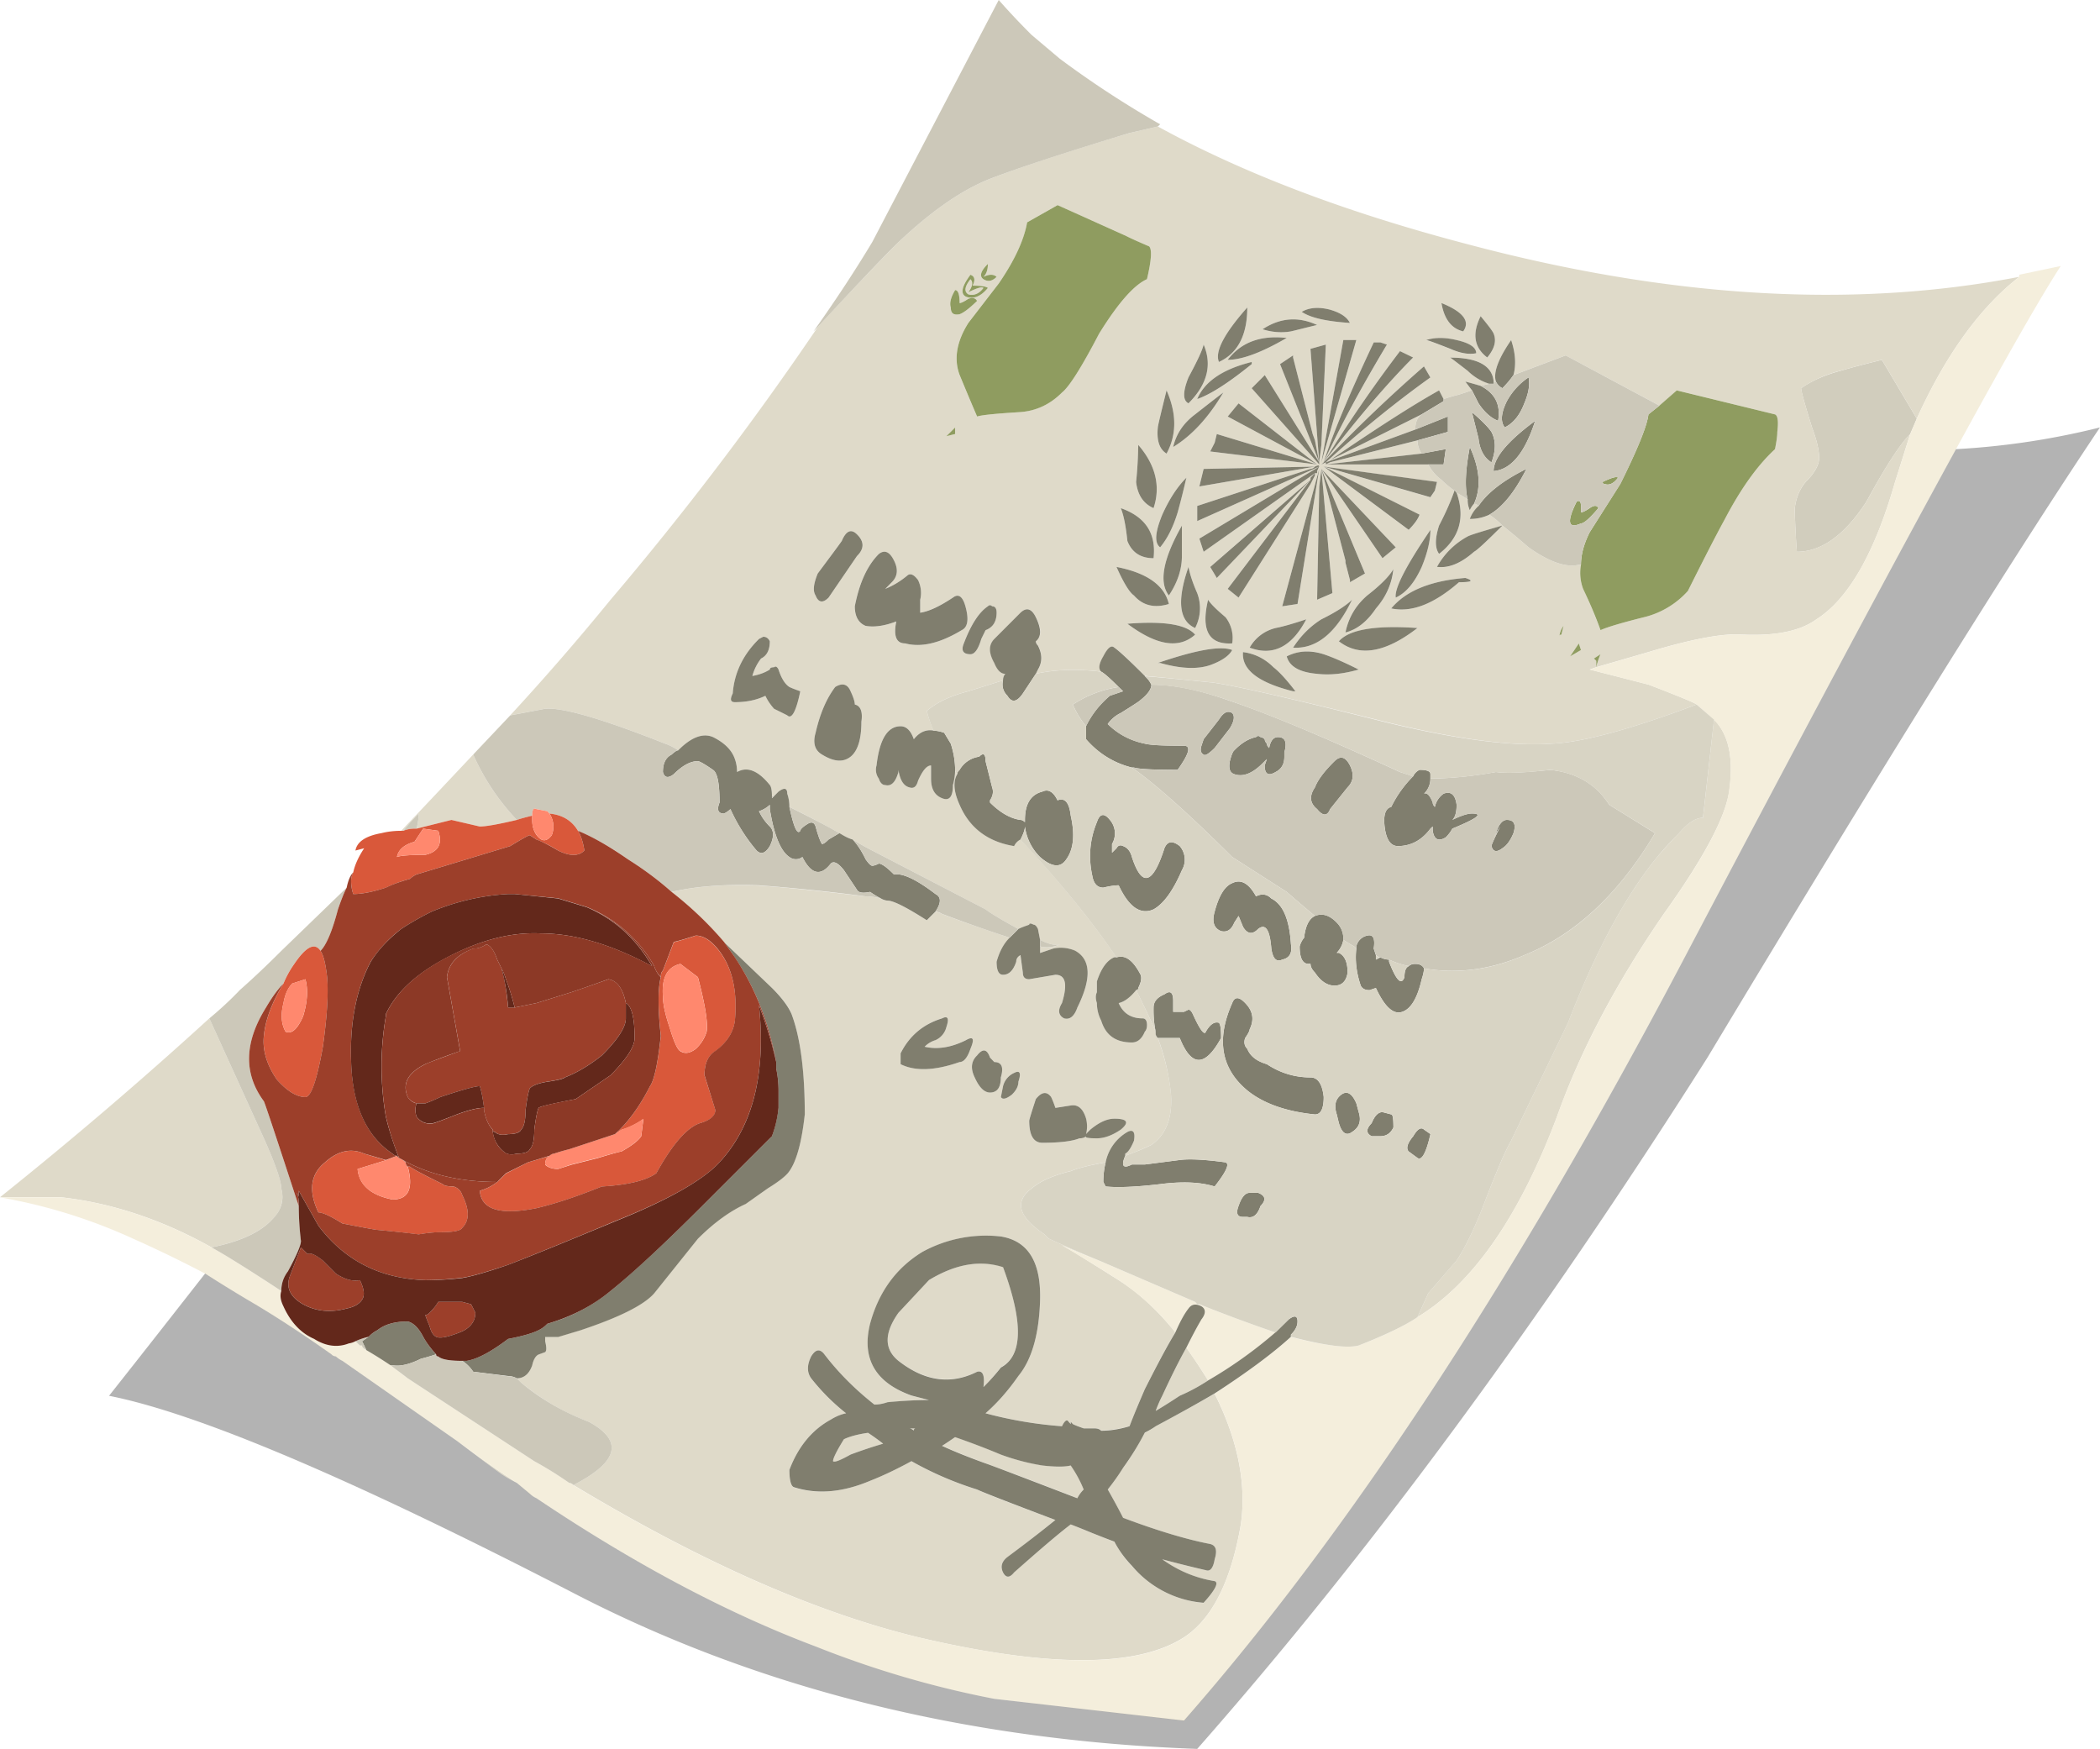 <svg xmlns="http://www.w3.org/2000/svg" viewBox="0 0 48.151 40.099"><g fill-rule="evenodd"><path d="M43.95 9.599l-.151.352c-.23.23-.567.747-1.002 1.548-.497.766-1.03 1.152-1.596 1.152a15.57 15.57 0 01-.048-1c.028-.235.112-.436.248-.6.167-.167.264-.318.298-.45.035-.167-.014-.435-.151-.8-.167-.533-.25-.836-.25-.9.236-.166.533-.302.905-.4.228-.068.546-.152.947-.25l.8 1.348z" fill="#d1cdbd"/><path d="M19.15 15.751c-.2.264-.351.617-.449 1.05-.069.23-.02.402.146.5.27.164.484.184.655.048.165-.133.25-.401.25-.801.033-.23-.02-.367-.152-.395 0-.069-.035-.172-.098-.304-.068-.165-.186-.2-.352-.098zm-1.05 2.75a1.07 1.07 0 00-.049-.303c0-.132-.067-.147-.2-.049l-.102.102H17.7c0-.136-.019-.218-.049-.253-.268-.332-.517-.43-.751-.298 0-.102-.015-.2-.05-.297-.067-.2-.234-.372-.502-.504-.23-.098-.498 0-.797.304a1.274 1.274 0 00-.302-.153c-1.43-.566-2.349-.835-2.749-.8l-.801.151a57.371 57.371 0 002.3-2.65A72.251 72.251 0 0018.75 7.5a70.717 70.717 0 011.801-1.9c.768-.733 1.48-1.236 2.149-1.5.699-.268 1.768-.62 3.199-1.05l.649-.15c1.938 1.064 4.302 1.967 7.105 2.7 4.628 1.23 8.847 1.484 12.646.747-.899.702-1.685 1.787-2.349 3.251l-.8-1.348c-.401.098-.719.182-.947.25a2.766 2.766 0 00-.904.4c0 .064.082.367.249.9.137.365.186.633.15.8-.033.132-.13.283-.297.45-.136.164-.22.365-.248.6 0 .2.015.532.048 1 .567 0 1.099-.386 1.597-1.152.434-.801.77-1.319 1-1.548l-.346 1.1c-.468 1.63-1.07 2.684-1.802 3.148-.366.269-.932.386-1.699.351-.435-.034-1.152.099-2.153.401l-1.197.347-.151.053 1.353.347c.698.268 1.065.42 1.098.455-1.498.566-2.602.863-3.301.897-.932.069-2.216-.102-3.847-.502-2.134-.533-3.452-.83-3.95-.899-.635-.063-1.153-.116-1.553-.151-.366-.367-.596-.582-.699-.649-.062-.064-.151 0-.248.2-.103.166-.118.282-.05.351-.57-.069-1.068-.049-1.503.049l.054-.098c.097-.17.097-.35 0-.55-.034-.036-.054-.065-.054-.098.136-.104.136-.289 0-.553-.097-.2-.215-.234-.346-.102l-.601.601c-.132.136-.132.316 0 .551.068.166.15.249.248.249a.208.208 0 00-.053.151l-.795.249c-.402.104-.718.25-.953.45.034.131.083.282.151.449-.166-.029-.317.035-.448.2-.07-.2-.172-.298-.303-.298-.299 0-.484.298-.552.899a.345.345 0 00.053.302c.03.098.084.147.147.147.137.035.235-.064.302-.298v-.049c.035.23.117.367.25.4.103.035.165-.018.2-.15.103-.235.2-.352.297-.352v.302c0 .23.084.382.254.45.167.068.249-.035.249-.303.035-.132.05-.249.05-.347 0 .034.019.07.049.098-.099.166-.084.4.053.704.23.531.65.848 1.25.946a.341.341 0 01.147-.151c.902.967 1.635 1.87 2.201 2.7h-.049c-.17.068-.302.255-.4.552v.249c-.033.069-.033.151 0 .249 0 .137.03.268.098.401.102.336.332.502.704.502.13 0 .228-.083.297-.248.034-.035.049-.089.049-.152 0-.102-.034-.152-.098-.152-.268 0-.448-.116-.551-.351.131-.029.268-.132.4-.298.166.333.318.649.449.953v.048c0 .034.02.064.049.098.17.469.268.904.302 1.299.035.537-.116.917-.449 1.152a6.093 6.093 0 01-.6.249v-.049c.068-.034.131-.132.2-.297.034-.2-.02-.269-.151-.2a1.04 1.04 0 00-.499.697c-.366.064-.635.133-.8.2-.401.098-.704.23-.899.401-.4.298-.302.65.298 1.05l.097.098c.435.2.822.366 1.153.502a18.64 18.64 0 01-.85-.35c.235.13.665.4 1.3.8.469.298.897.698 1.299 1.195-.202.338-.435.772-.699 1.304a18.64 18.64 0 00-.351.85c-.23.064-.45.098-.65.098a.225.225 0 00-.152-.049h-.248a2.162 2.162 0 01-.249-.098l-.049-.053v.053l-.049-.053c-.035-.064-.083-.03-.152.102a9.396 9.396 0 01-1.753-.297c.27-.235.518-.518.753-.855.302-.367.469-.933.497-1.699.034-.899-.263-1.396-.898-1.5a3.114 3.114 0 00-1.797.352c-.6.367-1 .918-1.2 1.65-.2.802.117 1.348.947 1.65.136.03.268.064.4.098-.264 0-.582.02-.948.054-.102.03-.2.05-.302.05A6.461 6.461 0 0118.9 31.05c-.102-.132-.2-.117-.302.049-.098.2-.098.371 0 .502.233.303.502.567.801.802-.133.033-.25.082-.353.146-.428.234-.746.62-.947 1.152 0 .234.035.367.099.4.536.167 1.117.118 1.752-.15.264-.103.581-.25.948-.45a7.46 7.46 0 001.503.65c.132.068.733.302 1.797.698-.332.269-.698.551-1.099.854-.131.097-.165.215-.103.347.07.136.153.136.255 0 .567-.499.995-.865 1.3-1.099.164.064.33.132.497.2.166.064.332.132.502.2.133.23.264.415.401.552.43.498.982.781 1.645.85.27-.303.352-.469.254-.503a2.717 2.717 0 01-1.201-.499c.366.098.699.182 1.001.25.098.034.166-.048.2-.25.064-.2.03-.317-.102-.35-.533-.103-1.202-.303-1.997-.6-.102-.202-.22-.416-.352-.65.132-.167.25-.333.352-.498.132-.167.298-.435.498-.802.069-.033.151-.082.249-.15.503-.27.952-.518 1.352-.748.533 1.065.733 2.066.601 2.998-.235 1.367-.703 2.252-1.4 2.647-1.1.635-3.087.62-5.953-.049-2.364-.566-5.015-1.734-7.949-3.501 1.035-.533 1.151-1.015.351-1.45a5.347 5.347 0 01-1.552-.899c-.035-.029-.064-.064-.099-.098.166 0 .284-.102.352-.302.03-.133.083-.215.147-.249l.151-.049c.034-.035.034-.117 0-.25v-.102h.297l.504-.151c.898-.298 1.464-.582 1.699-.849l1.001-1.25c.366-.366.733-.635 1.099-.801l.497-.347c.27-.17.435-.303.503-.4.166-.235.284-.67.352-1.305 0-.996-.102-1.762-.302-2.3-.064-.165-.215-.366-.45-.595l-1.099-1.05A7.97 7.97 0 0015.4 20.45c.566-.131 1.231-.18 2.002-.146.533.033 1.348.117 2.447.248.102 0 .22.015.351.05a.342.342 0 00.151.048c.133 0 .43.151.899.45.069-.064.131-.133.2-.196.035 0 .084.015.151.05.333.131.85.312 1.549.546a1.241 1.241 0 00-.299.551c0 .201.049.299.146.299.138 0 .235-.098.304-.299 0-.062.034-.116.098-.146l.053.396c0 .103.05.151.147.151l.6-.102c.235 0 .283.219.151.649-.103.171-.083.283.05.351.131.035.234-.049.302-.249.332-.669.313-1.099-.053-1.299-.133-.067-.299-.082-.499-.053l-.303.102V21.7c.172.035.318.02.454-.049-.102.034-.254 0-.454-.102l-.048-.249c-.034-.064-.064-.098-.098-.098-.069-.035-.102-.035-.102 0a2.162 2.162 0 00-.249.098c-.366-.2-.615-.346-.753-.45L20 19.501a6.368 6.368 0 01-.449-.253 1.206 1.206 0 01-.304-.147 23.072 23.072 0 00-1.147-.6zm16.349-6.45c-.464.132-.733.214-.796.25-.303.164-.538.4-.704.697.269.035.552-.083.85-.347.069-.033.284-.235.65-.6zm-.796-.6c0 .097.015.18.048.248a.564.564 0 01.098-.151c.033 0 .068.02.102.053a.757.757 0 00-.2.298c.166 0 .313-.034.449-.098.097.064.2.147.299.25.17.132.37.298.6.498.468.331.85.469 1.152.4h.049c-.034.2-.015.386.049.552.102.2.235.518.4.947.132-.063.468-.165 1.001-.298.4-.102.732-.302 1.001-.6.366-.732.649-1.285.85-1.651.366-.698.746-1.23 1.148-1.601.033-.167.053-.298.053-.395.03-.235.014-.372-.053-.402l-2.247-.55-.4.35-2.153-1.152-1.197.45c.063-.23.05-.499-.053-.801-.299.435-.415.752-.348.952h-.054c-.028-.366-.366-.552-.995-.552.098.068.23.171.4.303.132.132.298.234.498.298l-.2.049c-.103-.03-.215-.064-.351-.098l.151.2-.298.098a4.13 4.13 0 00-.352.102l-.103-.2c-.595.333-1.43.869-2.5 1.601l2.1-1.05c-.097.064-.146.182-.146.348L30.4 10.6v.049l.097-.049 2.003-.502c0 .102.034.2.097.302l-2.197.249h2.349c.068.132.166.25.302.352.099.098.201.18.299.25-.069.2-.186.468-.353.8-.097.298-.097.517 0 .65.47-.367.602-.836.402-1.402.067.034.151.082.253.151zM32.5 30.2l.249-.552.65-.748c.2-.302.42-.752.648-1.352.27-.699.47-1.168.602-1.396l1.303-2.7c.63-1.637 1.313-2.902 2.046-3.804.2-.23.366-.415.503-.548.2-.233.38-.35.547-.35l.253-2.252c.333.333.45.869.353 1.601-.069.601-.572 1.549-1.504 2.853-1.099 1.596-1.915 3.143-2.448 4.647-.868 2.3-1.937 3.834-3.202 4.6zm-11.85-5.802c.331.166.781.151 1.353-.049.097 0 .18-.102.248-.302.098-.23.068-.298-.102-.2-.333.166-.65.22-.948.151a.573.573 0 01.249-.151.443.443 0 00.249-.298c.068-.201.035-.269-.098-.201a1.518 1.518 0 00-.951.801v.249zm1.699.304c.102.228.22.346.351.346.166 0 .249-.118.249-.346.068-.235.02-.353-.152-.353l-.097-.102c-.069-.2-.166-.215-.297-.049-.138.132-.152.302-.054.504zM0 27.45a96.651 96.651 0 004.8-4.102l1.25 2.75c.269.6.4.981.4 1.152a.698.698 0 01-.2.698c-.269.297-.733.517-1.401.65-1.133-.635-2.28-1.016-3.448-1.148H0zM11.85 34a2.93 2.93 0 01-.351-.2c-.367-.264-.698-.518-1.002-.748.402.298.85.615 1.353.948zm21.7-26.401c.166-.23 0-.449-.499-.65.064.371.23.586.499.65zm-2.749.2l-.504 2.802.802-2.802H30.8zm1.299.253a31.82 31.82 0 00-1.749 2.55c.768-1.002 1.45-1.802 2.051-2.403L32.1 8.05zm-.45-.2h-.151c-.567 1.197-.948 2.114-1.148 2.75.366-.8.85-1.7 1.45-2.7l-.151-.05zm.899 3.95l-2.198-1.103 1.949 1.451c.131-.133.215-.25.249-.348zm.351-.55l.049-.2-2.598-.353 2.446.703.103-.15zm.352-3.253c.23.102.43.137.595.102 0-.131-.146-.234-.448-.302-.264-.064-.499-.064-.699 0 .035 0 .215.068.552.2zm.995-.347c-.028-.068-.13-.2-.297-.4-.2.4-.151.718.151.947.166-.2.215-.38.146-.547zm-1.596.748a34.565 34.565 0 00-2.202 2.099l-.098.102-.054.049.103-.049a26.754 26.754 0 012.397-1.947l-.146-.254zm-1.699-.996c-.068-.138-.22-.235-.455-.304-.262-.068-.482-.049-.648.05.2.136.566.219 1.103.254zM25.802 5.4l-1.555-.697-.697.395c-.064.4-.284.868-.65 1.401l-.698.904c-.268.428-.337.83-.2 1.196.098.234.23.551.4.951.098-.034.43-.067.997-.102.366-.034.683-.18.951-.449.166-.131.45-.581.85-1.348.435-.703.801-1.118 1.099-1.25.102-.435.117-.683.048-.752a8.301 8.301 0 01-.546-.249zm-3.55.899c-.2.269-.236.435-.103.502.17.064.336 0 .502-.2-.034-.033-.151-.053-.351-.053.069-.132.049-.215-.049-.249zm-.05.551c-.102.064-.17.098-.2.098 0-.2-.035-.298-.102-.298-.099.166-.133.298-.099.4 0 .133.064.186.202.153.097-.035.228-.138.4-.304-.034-.068-.103-.083-.2-.049zm0-.151c.2-.098.313-.131.347-.098-.098.133-.215.182-.347.147-.102-.064-.083-.18.05-.347.067.064.048.167-.05.298zm.347-.298c.102.064.2.05.302-.053-.067-.064-.17-.064-.302 0 .068-.064.102-.167.102-.298-.166.165-.2.283-.102.351zm-.649 3.55v-.15l-.201.2.201-.05zm7.7-2.353c.131-.03.331-.083.6-.147-.435-.2-.85-.166-1.25.098.2.069.415.082.65.049zM28.701 8.9l1.548 1.748V10.6L28.999 8.6l-.298.302zm0-.552V8.3c-.669.166-1.084.45-1.25.85.298-.102.718-.366 1.25-.801zm.948-.2l-.299.2.899 2.251-.098-.502-.053-.147-.45-1.753v-.049zm-2.647 3.599c.098-.367.165-.63.2-.795-.2.2-.386.477-.552.848-.165.402-.185.65-.049.748.167-.2.299-.464.402-.801zm-.952-.698c.034.298.166.498.4.6.166-.497.049-.981-.351-1.45 0 .2-.015.484-.049.85zm1.352-1.549c-.268.202-.435.45-.502.748.434-.264.815-.684 1.151-1.25-.136.102-.351.269-.649.502zm-.15-.253c.43-.43.545-.879.345-1.348-.028.133-.146.381-.346.753-.132.331-.132.531 0 .595zm.898-.997c.331 0 .781-.17 1.352-.502-.6-.069-1.05.102-1.352.502zm-.201.05c.435-.2.65-.62.65-1.25-.533.6-.748 1.015-.65 1.25zm-.498 3.647l2.798-1.25c0-.034-.034-.034-.098 0-.034.035-.069.053-.102.053l-2.598.85v.347zM26.547 9.8c-.028.298.035.498.2.6.235-.435.235-.917 0-1.45-.13.533-.2.815-.2.85zm.953 1.353l2.651-.455-2.554.053-.097.402zm2.749-.455L27.5 12.349l.097.302 2.554-1.802h.049V10.8l.049-.102zm.048-.498l.103-2.3-.351.098.2 2.602.048-.4zm-2.446-.049l-.102.2 2.451.298-2.3-.698-.049.2zm2.3.698l-.102.104V11l-1.899 2.5.249.2 1.65-2.602.102-.2v-.05zm.049-.2l-1.801-1.401-.249.302 2.05 1.099zm.049.504L30.2 13.75l.351-.151-.254-2.848-.048.402zm-.498 2.695l.498-3.097-.849 3.15.351-.053zm-3.901.453c.669.5 1.181.582 1.552.25-.2-.235-.717-.317-1.552-.25zm.751.9c.464.13.85.15 1.148.048.268-.098.435-.215.503-.346-.268-.103-.835 0-1.705.297h.054zm-.751-2.798c.102.263.302.395.6.395.064-.562-.185-.948-.751-1.148.067.166.116.415.151.753zm-.25.595c.166.371.299.586.401.655.2.228.464.297.8.195-.102-.43-.502-.713-1.201-.85zm1.201.655c.201-.304.299-.602.299-.904v-.699c-.435.768-.533 1.299-.299 1.603zm.65-.054a2.947 2.947 0 01-.2-.601c-.269.767-.22 1.236.151 1.401a.98.98 0 00.05-.8zm1.748 1.699c-.2-.2-.434-.313-.698-.347-.035.4.346.698 1.148.898h.053c-.2-.268-.37-.449-.503-.551zM30.35 15a1.082 1.082 0 00-.849.049c.063.234.298.366.698.4.297.035.615 0 .952-.098a6.283 6.283 0 00-.8-.35zm-.054-.801a2.104 2.104 0 00-.648.65c.532.034.986-.333 1.352-1.099-.132.131-.366.283-.704.449zm-.346 0a6.037 6.037 0 01-.704.2.932.932 0 00-.595.45c.533.2.967-.015 1.3-.65zm-1.699.552a.772.772 0 00-.152-.6 2.338 2.338 0 01-.4-.4c-.166.697.015 1.034.552 1zm-.352-1.5l2.149-2.25-2.3 1.997.151.253zm-5.249.65c-.2.132-.386.415-.551.85-.069.165-.015.25.151.25.098 0 .18-.118.249-.352l.097-.201c.172-.063.254-.2.254-.4 0-.098-.034-.147-.102-.147-.034-.033-.068-.033-.098 0zm-1.601-.6c-.098-.132-.181-.166-.249-.103a1.885 1.885 0 01-.504.303l.152-.152c.132-.131.151-.298.048-.498-.097-.2-.213-.253-.346-.15-.269.268-.449.668-.551 1.2 0 .23.082.382.249.45.2.034.435 0 .702-.103-.067.337 0 .503.201.503.367.098.795 0 1.3-.303.13-.063.164-.229.097-.498-.064-.269-.167-.351-.299-.249-.303.2-.551.313-.751.347v-.298a.666.666 0 00-.049-.45zm4.501 12.348c-.17 0-.351.084-.551.25-.034.034-.069.067-.098.102a.728.728 0 000-.352c-.068-.234-.186-.331-.35-.303l-.353.054a2.212 2.212 0 00-.098-.249c-.102-.136-.22-.117-.351.05-.098.297-.151.468-.151.497 0 .337.102.503.302.503.4 0 .684-.035.85-.102.064 0 .118-.015.151-.049-.033.034.05.049.25.049.165 0 .345-.064.547-.2.2-.166.151-.25-.148-.25zm-5.649 7.202c.098.064.215.147.347.25-.234.068-.484.15-.747.248-.235.138-.37.186-.4.152 0-.068.083-.234.248-.503.132-.064.317-.113.552-.146zM36.25 14.903l-.049-.152-.2.298.249-.146zm.351.395c.035-.132.064-.23.098-.298l-.147.098.05.053v.147zm-.8-.748l.049-.2a.49.49 0 00-.098.249c0-.034.014-.049.05-.049zm-3.799-.849c.23-.102.43-.332.595-.703.138-.332.2-.615.2-.849-.566.835-.83 1.352-.795 1.552zm1.45-.352c.298 0 .347-.034.147-.098-.802.064-1.368.3-1.699.7.469.097.981-.103 1.552-.602zm-1.45-.8l-1.705-1.798 1.402 2.047.303-.249zm-1.05.8l.347-.2-1.002-2.398.553 2.1v.05l.102.4v.048zm1.548 1.05c-.966-.063-1.568.035-1.801.304.468.365 1.068.262 1.801-.304zm-1.65.102c.269-.067.497-.253.697-.55.235-.27.372-.567.402-.9-.099.167-.299.367-.602.602-.263.228-.43.512-.497.848zM9.199 19.048c.566-.595 1.118-1.182 1.651-1.748a5.344 5.344 0 001 1.499c-.434.102-.718.151-.849.151l-.65-.151-.8.2c.034-.131.049-.249.049-.346-.133.131-.25.263-.353.395H9.2zm8.55-3.75c-.068 0-.098.02-.098.053a1.107 1.107 0 01-.4.147c.034-.132.098-.264.2-.4.131-.064.2-.195.2-.395-.034-.069-.082-.104-.151-.104l-.098.05c-.37.366-.566.785-.6 1.25-.068.136-.055.2.048.2.269 0 .499-.049.699-.146.068.131.132.228.2.297l.302.151c.099.098.201-.083.299-.552a2.716 2.716 0 01-.25-.098c-.103-.067-.185-.2-.249-.4-.034-.068-.067-.082-.102-.053zm.952-1.645c.064.165.166.18.298.048l.65-.952c.17-.166.17-.333 0-.498-.133-.132-.249-.083-.348.152-.067.097-.254.346-.551.746-.098.235-.118.401-.049.504zM22.95 25.15c.035.064.117.05.25-.053.102-.098.151-.195.151-.298.067-.201.034-.269-.098-.201a.45.45 0 00-.255.304l-.048.248zm-1.65 4.2c.601-.367 1.167-.47 1.698-.303.47 1.27.455 2.036-.048 2.3a5.064 5.064 0 01-.4.453c.034-.268-.015-.385-.146-.35-.602.297-1.202.214-1.803-.25-.331-.268-.331-.635 0-1.103.435-.464.665-.713.699-.748zm2.602 4.248c.298.034.518.034.65 0 .098.136.2.317.298.551a.746.746 0 00-.147.2 120.712 120.712 0 00-2.105-.8 15.223 15.223 0 01-.996-.401c.098-.063.2-.131.299-.2.302.103.649.235 1.049.4.268.104.586.186.952.25zm-2.9-.85c-.035 0-.049.02-.049.049-.035-.029-.068-.049-.102-.049h.151zM27.7 31.65a4.28 4.28 0 01-.649.351c-.201.133-.386.25-.552.348.035-.098.084-.215.151-.348.2-.433.381-.8.553-1.102a14 14 0 01.497.751z" fill="#dfdac9"/><path d="M36.25 12.949c0-.234.069-.484.2-.746l.699-1.104c.4-.801.615-1.334.648-1.598l.25-.2.4-.35 2.252.55c.067.03.082.167.053.402 0 .097-.02.228-.053.395-.402.371-.782.903-1.148 1.601-.201.366-.484.919-.85 1.651a1.979 1.979 0 01-1.001.6c-.533.133-.869.235-1.001.298a10.203 10.203 0 00-.4-.947 1.042 1.042 0 01-.049-.552zm.2-1.299c.098-.069.166-.069.2 0-.2.235-.331.351-.4.351-.297.133-.332-.033-.097-.502.063-.034.097 0 .097.102v.147c.034 0 .098-.029.2-.098zm.297-.6c.202-.097.318-.132.353-.097-.098.131-.2.18-.299.146-.033 0-.053-.015-.053-.049zM25.802 5.4c.132.069.318.151.547.249.068.069.053.317-.05.752-.297.132-.663.547-1.098 1.25-.4.767-.684 1.217-.85 1.348-.267.269-.585.42-.951.449-.566.035-.899.068-.996.102-.172-.4-.303-.717-.4-.951-.138-.366-.07-.768.2-1.196l.697-.904c.366-.533.581-1.001.65-1.401l.698-.395L25.8 5.4zM22.203 6.7c.097-.131.116-.234.048-.298-.132.167-.151.283-.048.347.13.035.248-.014.346-.147-.034-.033-.146 0-.346.098zm0 .151c.097-.034.166-.019.2.049-.172.166-.303.269-.4.304-.138.028-.202-.02-.202-.153-.033-.102 0-.234.099-.4.068 0 .103.098.103.298.028 0 .097-.029.2-.098zm.048-.551c.098.034.118.117.049.249.2 0 .318.02.351.053-.166.2-.332.264-.502.2-.133-.067-.098-.233.102-.502zM21.9 9.951l-.201.05.201-.2v.15zm.649-3.55c-.098-.068-.064-.186.102-.35 0 .13-.033.233-.102.297.132-.064.235-.064.302 0-.102.102-.2.117-.302.053zm13.252 8.15c-.035 0-.048.014-.048.048a.49.49 0 01.097-.249l-.049.2zm.8.747v-.147l-.053-.053.15-.098a1.717 1.717 0 00-.097.298zm-.351-.395l-.249.146.2-.297.049.15z" fill="#8f9c60"/><path d="M43.95 9.599c.664-1.464 1.45-2.549 2.349-3.251v-.049l.952-.2c-.435.669-1.236 2.065-2.402 4.199-1.499 2.735-3.599 6.67-6.299 11.801-3.834 7.266-7.633 13.052-11.401 17.354l-4.352-.503a22.073 22.073 0 01-4.096-1.201c-2.036-.766-4.17-1.9-6.401-3.399a.66.66 0 01-.151-.097l-.299-.254c-.503-.333-.951-.65-1.353-.948l-2.646-1.85A.642.642 0 017.7 31.1a.145.145 0 01-.103-.049c-.663-.468-1.25-.85-1.747-1.147a33.004 33.004 0 01-1.148-.704 27.715 27.715 0 00-1.65-.8A12.401 12.401 0 000 27.452h1.401c1.168.13 2.315.517 3.448 1.147.302.166.835.498 1.601 1-.034.104-.019.215.049.353.166.366.401.615.703.746.264.166.533.201.795.102a.453.453 0 00.153-.048c.034.03.067.063.102.097h.05c0 .035.033.069.097.104.17.097.351.214.551.346.132.103.269.2.4.303l2.901 1.9c.298.165.566.33.8.497.035 0 .064.02.099.054 2.934 1.767 5.585 2.935 7.949 3.496 2.866.669 4.853.689 5.952.054.698-.4 1.166-1.285 1.401-2.651.132-.933-.068-1.934-.6-3 .767-.502 1.347-.937 1.748-1.298.766.195 1.284.264 1.552.195.595-.229 1.05-.449 1.348-.649 1.265-.766 2.334-2.3 3.199-4.6.536-1.498 1.352-3.051 2.451-4.647.933-1.3 1.435-2.251 1.499-2.853.102-.732-.015-1.263-.351-1.596l-.397-.351c-.033-.035-.4-.186-1.103-.455l-1.348-.346.151-.054 1.197-.346c1-.303 1.718-.435 2.153-.402.767.035 1.333-.082 1.699-.351.732-.464 1.334-1.519 1.802-3.149l.347-1.098.151-.353zM29.247 30.551c-.463.402-.98.767-1.547 1.1a12.513 12.513 0 00-.498-.748c.132-.268.25-.483.347-.654.102-.131.102-.23 0-.297-.132-.07-.23-.05-.298.048a2.79 2.79 0 00-.302.551 5.444 5.444 0 00-1.299-1.2 48.96 48.96 0 00-1.3-.8c.299.135.581.248.85.35l2.203.948.048.054h.049a36.2 36.2 0 001.747.648z" fill="#f4eedc"/><path d="M10.497 33.051c.304.23.635.484 1.002.748.102.069.22.136.351.2l.299.249a.535.535 0 00.151.102c2.231 1.499 4.365 2.633 6.401 3.399 1.333.532 2.7.932 4.097 1.201l4.35.498c3.77-4.296 7.568-10.083 11.402-17.349 2.7-5.131 4.8-9.066 6.299-11.801A17.54 17.54 0 0048.15 9.8c-2.031 3.032-5.035 7.852-9 14.448-3.866 6.099-7.769 11.387-11.699 15.85-5.332-.195-10.117-1.396-14.351-3.599-5.034-2.597-8.569-4.096-10.6-4.497.766-.967 1.499-1.904 2.203-2.803.366.235.746.469 1.147.704.498.297 1.084.678 1.748 1.147a.145.145 0 00.102.049.642.642 0 00.151.102l2.647 1.85z" fill-opacity=".298"/><path d="M27.7 31.65a10.093 10.093 0 001.547-1.104l.304-.297c.132-.098.2-.083.2.049 0 .102-.049.2-.151.302v.049c-.401.366-.981.801-1.749 1.299-.4.235-.849.483-1.352.752a1.76 1.76 0 01-.249.146 6.27 6.27 0 01-.498.807c-.102.165-.22.331-.352.497.133.235.25.449.352.65.795.298 1.464.498 1.997.6.132.034.166.146.102.351-.034.202-.102.284-.2.25a28.445 28.445 0 01-1.001-.25c.366.264.767.43 1.201.5.098.033.015.2-.253.497a2.388 2.388 0 01-1.645-.849 2.412 2.412 0 01-.402-.553c-.17-.063-.336-.13-.502-.195a22.966 22.966 0 00-.498-.2c-.303.23-.732.6-1.298 1.1-.103.13-.187.13-.255 0-.063-.133-.03-.25.102-.353.401-.298.767-.58 1.099-.849-1.064-.401-1.665-.635-1.797-.699a7.678 7.678 0 01-1.503-.649c-.367.2-.684.347-.948.45-.635.268-1.216.317-1.752.145-.064-.028-.099-.166-.099-.395.201-.532.519-.918.947-1.152.103-.064.22-.118.353-.146a4.764 4.764 0 01-.801-.802c-.098-.136-.098-.302 0-.502.102-.166.2-.181.302-.049.333.434.718.815 1.148 1.153.102 0 .2-.02.302-.054.366-.035.684-.05.948-.05l-.4-.103c-.83-.297-1.148-.848-.948-1.65.2-.732.6-1.278 1.201-1.645a3.046 3.046 0 011.797-.352c.635.104.932.601.898 1.5-.028.766-.195 1.332-.497 1.699-.235.337-.484.62-.753.855a9.396 9.396 0 001.753.297c.064-.132.117-.166.152-.102l.05.053v-.053l.048.053c.067.034.151.064.249.098h.248c.07 0 .118.02.152.054.2 0 .42-.034.65-.103.102-.269.22-.547.351-.85.269-.532.497-.966.699-1.299.102-.233.2-.42.302-.55.068-.098.166-.118.298-.05.102.064.102.167 0 .298-.098.166-.215.386-.347.65-.17.302-.352.669-.552 1.102-.068.133-.116.25-.151.348.166-.098.351-.215.552-.348a4.28 4.28 0 00.649-.35zM8.453 30.65a.71.71 0 01.2-.151c.166-.132.394-.2.697-.2.133.033.25.151.352.351.098.166.2.304.298.401a4.597 4.597 0 01-.351.103c-.264.131-.484.18-.65.146H8.95a10.3 10.3 0 00-.551-.346 3.002 3.002 0 00-.098-.202l.151-.102zM33.55 7.598c-.269-.064-.435-.279-.499-.65.499.201.665.42.499.65zM32.597 9.5l-2.1 1.05c1.07-.732 1.905-1.268 2.5-1.6l.103.2v.048l-.503.302zm-.146.348l.748-.299v.353l-.699.195-2.002.502-.098.049V10.6l2.051-.751zm.146.551l.553-.102-.05.351h-2.7l2.198-.249zm.303.85l-.103.151-2.446-.703 2.598.352-.049.2zm-.351.551c-.034.098-.118.215-.249.348l-1.949-1.451L32.55 11.8zm-.899-3.95l.151.05c-.6 1-1.083 1.9-1.45 2.7.2-.636.582-1.553 1.148-2.75h.151zm.45.2l.302.147c-.6.601-1.283 1.401-2.05 2.402A31.82 31.82 0 0132.1 8.051zm-1.299-.253h.298l-.801 2.802.503-2.802zm2.549 3.452v-.049c0 .034.019.064.049.098.2.566.067 1.035-.402 1.401-.097-.132-.097-.351 0-.65.172-.331.284-.6.353-.8zm.302.2c-.068-.269-.053-.669.05-1.201.23.502.263.932.097 1.299a.564.564 0 00-.098.151.56.56 0 01-.048-.249zm.25.151c.2-.302.566-.586 1.098-.85-.269.533-.551.88-.85 1.05a1.02 1.02 0 01-.449.098.757.757 0 01.2-.298zm.547.45c-.366.365-.581.567-.65.6-.298.264-.581.382-.85.347.166-.298.401-.533.704-.698.063-.035.332-.117.796-.25zm.6-3.398c.034.165 0 .366-.098.595-.102.268-.248.455-.448.552-.103-.132-.084-.332.048-.601a1.54 1.54 0 01.498-.546zm-.346-.054c-.07.102-.152.2-.254.302a.32.32 0 01-.148-.15c-.067-.2.049-.518.348-.953.102.302.116.571.054.801zm-.455.151V8.8h-.098a1.218 1.218 0 01-.497-.298c-.172-.132-.303-.235-.4-.303.628 0 .966.186.995.552zm-.298.098c.333.171.464.435.4.801-.165-.064-.316-.201-.449-.401l-.151-.298-.151-.2c.136.034.249.068.351.098zm-.697-.85c-.338-.132-.518-.2-.553-.2.2-.064.435-.064.699 0 .302.068.449.171.449.302-.167.035-.367 0-.595-.102zm.995-.347c.068.167.02.347-.147.547-.302-.229-.351-.547-.151-.947.166.2.269.332.298.4zM32.65 8.4l.147.254c-.83.595-1.63 1.25-2.398 1.947l-.102.049.053-.049.098-.102a34.565 34.565 0 012.202-2.099zm-1.698-.996c-.538-.035-.904-.118-1.104-.254.166-.099.386-.118.649-.05.235.069.386.166.455.304zm3.295 3.397c0-.302.317-.682.952-1.151-.234.731-.551 1.117-.952 1.151zm-.05-.2c-.164-.102-.267-.282-.297-.551l-.151-.601c.235.201.381.352.449.455.102.195.102.428 0 .697zM29.6 7.598a1.37 1.37 0 01-.65-.049c.4-.264.815-.298 1.25-.098-.269.064-.469.117-.6.147zM28.701 8.9L29 8.6l1.25 2.001v.049L28.7 8.901zm0-.552c-.537.435-.952.699-1.25.801.167-.4.582-.684 1.25-.85v.049zm.948-.2v.049l.449 1.753.053.147.098.502-.899-2.251.299-.2zm-1.7.151c-.098-.234.117-.649.65-1.25 0 .63-.215 1.05-.65 1.25zm.201-.049c.303-.4.751-.57 1.353-.502-.572.332-1.022.502-1.353.502zm-.899.997c-.132-.064-.132-.264 0-.595.2-.372.318-.62.347-.753.2.469.083.918-.347 1.348zm.152.253c.297-.233.512-.4.648-.502-.336.566-.717.986-1.151 1.25.068-.298.234-.546.503-.748zm-1.353 1.55a9.78 9.78 0 00.049-.85c.4.463.517.952.351 1.45-.234-.103-.366-.303-.4-.6zm.953.697c-.103.337-.235.601-.402.801-.136-.098-.116-.346.049-.748.166-.37.353-.648.553-.848a18.74 18.74 0 01-.2.795zm.448.2V11.6l2.598-.85c.034 0 .069-.018.102-.053.064-.034.098-.034.098 0l-2.798 1.25zM26.548 9.8c0-.035.068-.317.2-.85.235.533.235 1.015 0 1.45-.165-.102-.23-.302-.2-.6zm3.203 4.048l-.351.053.849-3.15-.498 3.097zm.498-2.695l.049-.402.253 2.848-.351.151.049-2.597zm-.049-.504L28.15 9.55l.249-.302 1.801 1.401zm-.049.2v.05l-.102.2-1.65 2.602-.249-.2 1.899-2.5v-.048l.102-.104zm-2.3-.698l.049-.2 2.3.698-2.451-.298.102-.2zm2.447.05l-.05.4-.2-2.603.352-.098-.102 2.3zm-.05.497l-.048.102v.049h-.049l-2.553 1.802-.098-.302 2.749-1.651zm-2.748.455l.098-.402 2.553-.053-2.651.455zm.753 3.598c-.538.034-.72-.303-.553-1 .064.097.2.233.4.4a.772.772 0 01.153.6zm1.698-.552c-.332.635-.766.85-1.298.65a.932.932 0 01.595-.45c.17-.034.4-.098.703-.2zm.347 0c.337-.166.57-.318.703-.449-.366.766-.82 1.133-1.352 1.099.17-.264.385-.484.649-.65zm.053.801c.2.068.464.18.802.351-.338.098-.655.133-.953.098-.4-.034-.635-.166-.697-.4.262-.133.546-.146.848-.049zm-1.152.298c.132.102.304.288.504.551h-.054c-.801-.2-1.183-.498-1.148-.898.264.034.498.147.698.347zm-1.748-1.699a.98.98 0 01-.048.8c-.372-.165-.42-.634-.152-1.401.034.171.098.371.2.601zm-.65.054c-.233-.304-.136-.835.299-1.603v.699c0 .302-.097.6-.299.904zm-1.201-.655c.699.137 1.099.42 1.201.85-.336.102-.6.033-.8-.195-.102-.069-.235-.284-.401-.655zm.25-.595c-.035-.338-.084-.587-.151-.753.566.2.815.581.751 1.148-.297 0-.497-.132-.6-.395zm.751 2.797h-.053c.87-.297 1.436-.4 1.705-.297-.07.131-.235.248-.504.346-.298.102-.684.082-1.148-.049zm-.751-.899c.835-.067 1.353.015 1.553.25-.372.332-.884.25-1.553-.25zm1.748 3c-.064-.036-.083-.098-.05-.202l.05-.151.35-.449c.103-.166.202-.215.305-.151.062.068.048.185-.054.351l-.348.45c-.136.136-.22.185-.253.151zM26.4 15.697c0 .102-.082.22-.248.352-.034.034-.187.131-.454.298a.775.775 0 00-.299.253c.235.23.518.382.85.45.131.034.435.048.899.048.17 0 .116.186-.146.552-.572 0-.904-.02-1.002-.053h-.048a2.013 2.013 0 01-1.05-.65v-.298c.13-.269.312-.497.546-.697l.304-.104-.103-.098c-.201-.2-.332-.317-.401-.35-.068-.07-.049-.186.049-.352.102-.2.186-.264.253-.2.099.067.333.282.699.649l.049.053c.034.03.069.084.102.147zM30.2 18.55c-.166-.132-.185-.299-.049-.499.064-.17.215-.37.449-.6.133-.132.25-.102.353.098.097.2.082.366-.054.502l-.401.5c-.063.164-.165.164-.298 0zM28.799 16.9c.034-.034.069-.034.102 0 .03 0 .064.02.098.049 0 .035.02.068.049.102 0 .035.02.069.053.099.03-.166.098-.25.2-.25.167 0 .215.117.148.352v.098c0 .166-.064.282-.201.351-.165.098-.25.049-.25-.151l.05-.146-.098.097c-.234.234-.449.318-.649.249-.102-.034-.132-.131-.102-.298.034-.132.067-.22.102-.248.165-.172.332-.269.498-.304zm3.852 5.304c0 .062-.02.146-.053.248-.098.434-.25.684-.45.747-.2.068-.4-.117-.6-.547l-.147.05c-.102 0-.166-.035-.2-.103-.102-.298-.132-.582-.102-.85v-.049a.325.325 0 01.249-.249c.137-.034.186.064.15.298l.05.151v.102l.102-.053a.433.433 0 00.2.053v.05c.166.434.284.547.353.352 0-.138.028-.22.097-.25.034-.034.083-.054.151-.054.098 0 .167.035.2.104zM30.151 21c.167-.068.333-.02.499.152a.517.517 0 01.151.395.49.49 0 01-.048.151.553.553 0 01-.103.146h.049c.136.069.2.22.2.455-.03.2-.133.298-.299.298-.165 0-.316-.098-.449-.298-.068-.069-.102-.137-.102-.201H30c-.131 0-.2-.136-.2-.4a.52.52 0 01.103-.2c.028-.264.112-.435.248-.498zm4.298-1.553c-.133.102-.215.083-.25-.049 0-.034.069-.18.201-.449l-.152.249.053-.098c.064-.2.148-.302.25-.302.165 0 .214.102.152.302-.07.167-.152.284-.254.347zm-1.651-1.597a.475.475 0 01-.147.347c.064-.034.133.035.2.201 0 .034.015.067.049.102a.499.499 0 01.2-.303c.166-.063.269.02.299.255 0 .165-.03.282-.098.346.2-.098.352-.146.449-.146.269 0 .118.112-.449.346a.81.81 0 01-.151.2c-.166.102-.269.049-.299-.151v-.098l-.053.049c-.2.269-.45.4-.747.4-.166 0-.268-.151-.303-.449-.03-.269.02-.415.152-.449.131-.268.303-.503.503-.703a.297.297 0 01.146-.147c.166 0 .249.03.249.098v.102zM23.75 15.45l-.297.45c-.138.2-.254.219-.353.054-.102-.104-.131-.22-.102-.353 0-.067.02-.116.053-.151-.102 0-.185-.083-.253-.249-.132-.235-.132-.415 0-.551l.6-.601c.137-.132.255-.098.352.102.131.269.131.449 0 .553 0 .028.015.062.049.097.102.2.102.38 0 .551l-.049.098zm4.15-2.198l-.151-.253 2.3-1.997-2.149 2.25zm-6.499 3.497a.86.86 0 01.249.053l.151.25c.064.2.099.4.099.6 0 .103-.015.215-.05.347 0 .268-.082.371-.249.302-.17-.067-.253-.214-.253-.449v-.302c-.098 0-.195.117-.298.351-.035.133-.097.186-.2.151-.132-.033-.215-.17-.25-.4v.05c-.067.233-.165.332-.302.297-.063 0-.117-.049-.147-.147a.345.345 0 01-.053-.302c.068-.601.253-.899.552-.899.131 0 .234.098.303.298.13-.165.282-.229.448-.2zM21.05 13.3a.666.666 0 01.049.45v.298c.2-.029.449-.147.751-.347.133-.102.235-.02.299.25.067.268.034.434-.098.497-.503.303-.932.401-1.298.303-.202 0-.27-.166-.202-.503-.267.102-.502.137-.702.102-.166-.067-.249-.22-.249-.449.103-.532.283-.932.551-1.2.133-.103.249-.05.347.15.102.2.083.367-.05.498l-.15.152c.17-.068.337-.166.503-.303.068-.063.152-.029.249.102zm1.601.601c.03-.033.064-.033.098 0 .069 0 .102.05.102.147 0 .2-.082.337-.253.4l-.098.201c-.069.234-.151.351-.249.351-.166 0-.22-.084-.151-.249.165-.435.351-.718.551-.85zm.748 5.347a.318.318 0 00-.146.151c-.602-.098-1.022-.415-1.25-.946-.138-.304-.153-.538-.054-.704 0-.034.019-.069.054-.098a.615.615 0 01.448-.302c.098-.098.147-.064.147.102l.15.6c.036.098.02.2-.048.298v.05c.235.234.464.366.699.4.034 0 .067.019.102.049v-.049c0-.366.132-.581.4-.65.133-.063.249 0 .347.2.17-.068.268.05.303.352.098.43.068.767-.102 1.002-.133.2-.333.18-.601-.054a1.195 1.195 0 01-.347-.699c0 .069-.035.166-.102.298zm2.201 2.7c.201-.063.381.068.553.401.028.067.015.166-.054.302 0 .03-.015.05-.049.05-.132.165-.269.268-.4.297.103.235.283.351.551.351.064 0 .098.054.098.152 0 .063-.015.117-.049.152-.069.165-.166.248-.297.248-.372 0-.602-.166-.704-.502a.863.863 0 01-.098-.401c-.033-.098-.033-.18 0-.249V22.5c.098-.297.23-.484.4-.552h.049zm-3.251 2.755c-.098-.202-.084-.372.054-.504.13-.166.228-.151.297.049l.098.102c.17 0 .22.118.15.353 0 .228-.082.346-.248.346-.131 0-.249-.118-.351-.346zm-1.699-.304v-.249c.2-.4.518-.669.951-.801.133-.068.167 0 .098.201a.443.443 0 01-.249.298.573.573 0 00-.249.151c.298.069.615.015.948-.151.17-.098.2-.03.102.2-.068.2-.151.302-.248.302-.572.2-1.022.215-1.353.049zm.8-3.5l-.2.2c-.469-.299-.766-.45-.899-.45a.361.361 0 01-.151-.049 1.867 1.867 0 01-.249-.151c-.166.035-.268.02-.302-.049l-.299-.449c-.131-.166-.234-.22-.302-.15-.23.297-.45.248-.65-.152a.246.246 0 01-.298 0c-.2-.133-.351-.499-.449-1.099v-.097a.66.66 0 01-.248.146c.063.136.146.249.248.351.098.098.098.249 0 .449-.102.166-.2.2-.302.102a3.974 3.974 0 01-.601-.95.553.553 0 01-.147.102c-.136 0-.17-.084-.102-.254 0-.43-.049-.684-.151-.748-.195-.136-.313-.2-.347-.2-.166 0-.351.098-.552.298-.131.102-.214.082-.249-.049 0-.2.064-.332.2-.4.069-.064.118-.097.151-.097.299-.304.568-.402.797-.304.268.132.435.304.502.504.035.097.05.195.05.297.234-.132.483-.034.751.298.03.035.049.117.049.253v.05l.151-.152c.133-.098.2-.083.2.049a.92.92 0 01.049.303c.099.464.181.65.25.547 0-.029.049-.083.151-.147.098-.068.167-.053.2.05.064.233.118.365.147.4.033 0 .083-.035.15-.103l.25-.147c.102.064.2.118.303.147.098.102.2.253.298.455.069.097.117.146.151.146s.083-.015.151-.049c.064 0 .182.083.347.249.2-.034.517.117.952.449.133.068.133.2 0 .401zm-2.3-5.148c.166-.102.284-.067.353.098.062.132.097.235.097.304.131.028.185.165.151.395 0 .4-.083.668-.248.801-.172.136-.387.116-.655-.049-.167-.097-.215-.269-.147-.499.098-.433.249-.786.449-1.05zm7.398 8.048c-.03-.034-.05-.064-.05-.098v-.048a2.4 2.4 0 01-.048-.553c0-.136.084-.234.249-.302.132-.098.201-.049.201.151v.249h.249l.102-.049c.034 0 .068.035.098.097.166.367.269.504.302.402.098-.167.2-.23.298-.2.035.033.049.151.049.351-.367.669-.68.669-.947 0h-.503zm-.747 2.7c-.102.235-.048.302.152.2h.297l.801-.103c.2-.028.547-.015 1.049.054.099.034.015.215-.249.553-.336-.104-.751-.118-1.25-.054-.566.067-.986.082-1.25.054l-.053-.104c0-.165.02-.316.053-.449a1.04 1.04 0 01.499-.697c.131-.069.185 0 .151.2-.068.165-.132.263-.2.297v.049zm-.25-.85c.299 0 .348.084.148.25-.201.136-.381.2-.548.2-.2 0-.282-.015-.248-.049-.034.034-.084.049-.152.049-.166.067-.45.102-.85.102-.2 0-.302-.166-.302-.503 0-.029.054-.2.151-.498.131-.166.249-.185.351-.049.03.064.064.147.098.25l.352-.055c.165-.028.283.07.352.303a.728.728 0 010 .352c.028-.035.063-.068.097-.102.2-.166.381-.25.551-.25zm-.502-5.551c-.098-.43-.064-.85.102-1.25.064-.195.167-.215.298-.049a.475.475 0 01.049.551v.2l.102-.102c.035-.063.084-.083.153-.049.097.035.165.117.2.25.228.702.478.634.746-.201.069-.165.186-.18.352-.049a.479.479 0 01.049.552c-.2.464-.415.767-.65.898-.297.132-.566-.049-.8-.551-.099 0-.215.02-.352.053-.132 0-.215-.082-.25-.253zm-1.201 1.45v.302l.302-.102a.831.831 0 01.499.048c.366.2.385.635.054 1.304-.07.2-.172.284-.303.249-.132-.068-.152-.185-.05-.351.133-.434.084-.649-.151-.649l-.6.102c-.098 0-.146-.048-.146-.15l-.054-.402c-.064.035-.098.084-.098.151-.068.201-.166.299-.303.299-.098 0-.147-.098-.147-.299.064-.234.167-.42.299-.551l.2-.2c.068-.034.151-.064.249-.098 0-.035.034-.035.102 0 .034 0 .064.03.098.098l.049.249zm4.405-1.299c.2-.098.38 0 .546.302.132-.067.249-.053.351.05.269.132.415.483.45 1.05.034.2-.035.317-.2.35-.132.064-.215-.018-.25-.253-.034-.43-.131-.582-.302-.449-.132.136-.25.117-.347-.049l-.102-.249-.098.152c-.068.165-.166.228-.303.195-.165-.064-.214-.215-.147-.449.098-.366.23-.581.402-.65zm0 2.749c.062-.167.18-.147.346.053.136.167.151.352.054.548 0 .034-.034.102-.103.2-.035.102-.015.185.049.249.069.171.22.283.449.351.302.2.635.304 1 .304.167 0 .27.146.303.448 0 .27-.067.4-.2.4-.668-.067-1.186-.253-1.552-.55-.601-.5-.718-1.168-.346-2.003zm5.2-9.649c-.572.499-1.084.699-1.553.601.331-.4.898-.635 1.699-.699.2.064.151.098-.146.098zm-1.45.352c-.035-.2.228-.717.795-1.552 0 .234-.063.517-.2.849-.167.371-.367.601-.595.703zm-1.05-.352V13.3l-.103-.4v-.049l-.552-2.1 1 2.398-.345.2zm1.05-.8l-.304.249-1.401-2.047 1.705 1.798zm-1.153 1.952c.068-.336.234-.62.498-.848.302-.235.502-.435.6-.602-.034.333-.165.63-.4.9-.2.297-.43.483-.698.55zm1.65-.102c-.732.566-1.332.669-1.801.304.234-.269.835-.372 1.801-.304zM11.85 31.601a.44.44 0 00-.2-.053l-.8-.098a.862.862 0 00-.25-.249h.099c.234-.035.551-.2.951-.503.333-.063.566-.132.699-.2a.66.66 0 00.2-.147 4.007 4.007 0 001.45-.752c.532-.434 1.236-1.084 2.1-1.948l1.45-1.45.102-.102.049-.049a2.81 2.81 0 00.151-.65V25c0-.166-.018-.332-.053-.499v-.15c-.167-.898-.48-1.7-.948-2.398a8.599 8.599 0 00-.249-.352l1.099 1.05c.235.234.381.435.45.6.2.533.303 1.3.303 2.3-.07.635-.187 1.065-.353 1.3-.067.102-.234.234-.502.4l-.498.352c-.366.166-.732.433-1.099.8L15 29.653c-.235.268-.801.552-1.699.85l-.503.151H12.5v.097c.034.138.034.22 0 .25l-.151.054c-.064.029-.118.116-.146.249-.07.195-.187.297-.353.297zm6.851-17.948c-.068-.103-.048-.269.049-.504.298-.4.484-.649.551-.746.099-.235.215-.284.348-.152.17.165.17.332 0 .498l-.65.952c-.131.132-.234.117-.298-.048zm-.952 1.645c.035-.029.069-.015.102.053.064.2.147.333.249.4.064.03.153.064.25.098-.097.469-.2.65-.299.552a33.133 33.133 0 00-.302-.15 1.257 1.257 0 01-.2-.298c-.2.097-.43.146-.699.146-.102 0-.116-.064-.049-.2.035-.465.23-.884.602-1.25l.097-.05c.069 0 .118.035.151.104 0 .2-.068.331-.2.395a1.132 1.132 0 00-.2.4c.167-.029.298-.083.4-.147 0-.033.03-.053.098-.053zm2.154 17.553c-.235.034-.42.083-.553.147-.165.268-.249.435-.249.503.03.034.167-.02.402-.152.262-.098.512-.18.746-.249a5.106 5.106 0 00-.346-.249zM21 32.75h-.151c.034 0 .068.02.103.049 0-.029.013-.049.048-.049zm2.9.85a5.086 5.086 0 01-.952-.25 17.66 17.66 0 00-1.049-.4 9.578 9.578 0 01-.299.2c.299.137.63.269.997.401.102.034.8.298 2.105.8a.746.746 0 01.146-.2 2.804 2.804 0 00-.298-.551c-.132.034-.352.034-.65 0zM21.3 29.35c-.034.035-.264.284-.699.748-.331.468-.331.835 0 1.103.601.47 1.201.552 1.803.25.13-.035.18.082.146.35.132-.13.269-.282.4-.448.504-.269.517-1.035.049-2.3-.532-.172-1.098-.069-1.7.297zm1.65-4.199l.049-.248a.45.45 0 01.255-.304c.13-.068.165 0 .097.201 0 .103-.049.2-.151.298-.133.102-.215.117-.25.053zm5.899 2.198c.17.067.186.166.053.302-.068.2-.166.283-.302.25H28.5c-.132 0-.166-.083-.102-.25.067-.2.151-.302.254-.302h.195zm1.85-1.598l-.048-.2c-.064-.2-.035-.35.103-.453.13-.098.248-.03.346.2l.054.2c.063.2.015.351-.152.455-.132.097-.235.028-.302-.202zm1-.253l.202.053c.034 0 .049.098.049.298-.064.137-.166.201-.299.201h-.2c-.131-.064-.131-.166 0-.299.069-.17.151-.253.249-.253zm.953.401l.147.102c-.098.434-.2.615-.298.547l-.2-.147c-.064-.068-.035-.186.103-.35.097-.167.18-.216.248-.152z" fill="#807e6e"/><path d="M34.703 8.599l1.196-.45 2.152 1.152-.254.2c-.028.264-.248.797-.643 1.598l-.704 1.104c-.131.262-.2.512-.2.746h-.049c-.302.069-.683-.069-1.152-.4-.23-.2-.43-.366-.6-.499a1.74 1.74 0 00-.299-.249c.299-.17.581-.517.85-1.05-.532.264-.899.548-1.099.85-.034-.033-.069-.053-.102-.053.166-.367.132-.797-.098-1.299-.102.532-.117.932-.048 1.201a2.362 2.362 0 00-.254-.151c-.03-.03-.049-.064-.049-.098v.05a2.366 2.366 0 01-.299-.25 1.028 1.028 0 01-.302-.352h.351l.05-.351-.552.102a.565.565 0 01-.098-.302l.699-.195V9.55l-.748.299c0-.166.049-.284.147-.348L33.1 9.2V9.15a4.13 4.13 0 01.352-.102l.298-.098.151.298c.133.2.284.337.449.401.064-.366-.068-.63-.4-.801l.2-.049h.098V8.75h.053a.345.345 0 00.148.151c.102-.102.185-.2.253-.302zm.346.054a1.54 1.54 0 00-.498.546c-.132.269-.151.469-.049.601.2-.097.347-.284.45-.552.097-.229.13-.43.097-.595zM11.85 31.602l.099.097c.433.366.951.669 1.552.899.8.435.684.917-.351 1.45-.035-.029-.064-.049-.099-.049a8.51 8.51 0 00-.8-.497l-2.901-1.9c-.131-.103-.268-.2-.4-.303h.049c.166.034.386-.015.65-.146.136-.035.253-.069.351-.103 0 .034.015.049.049.049.068.068.248.103.551.103a.862.862 0 01.25.248l.8.103a.38.38 0 01.2.049zm-3.7-.85c.067-.034.165-.068.302-.103l-.15.103c.033.063.067.132.097.2-.064-.034-.098-.068-.098-.103h-.049c-.035-.034-.068-.068-.102-.098zm-1.3-3.1c0 .228.015.497.05.8 0 .098-.099.332-.299.698a.715.715 0 00-.151.449c-.766-.503-1.299-.834-1.601-1 .668-.133 1.132-.352 1.401-.65.2-.2.269-.434.2-.698 0-.166-.131-.552-.4-1.152l-1.25-2.75c.2-.165.381-.331.551-.498.03-.033.084-.082.146-.15.338-.298.655-.602.953-.9l1.499-1.45a3.964 3.964 0 00-.2.498c-.132.504-.264.821-.4.953-.133-.2-.333-.103-.602.297-.097.138-.18.284-.248.45a2.892 2.892 0 00-.4.551c-.499.801-.518 1.519-.049 2.149.034.069.297.869.8 2.402zM34.199 10.6c.102-.269.102-.502 0-.697-.068-.103-.214-.254-.449-.455l.151.601c.03.269.133.449.298.551zm.049.2c.4-.034.718-.42.952-1.151-.635.469-.953.849-.953 1.151zm2.202.85c-.103.069-.166.098-.2.098V11.6c0-.102-.034-.136-.098-.102-.234.469-.2.635.098.502.069 0 .2-.116.4-.35-.034-.07-.103-.07-.2 0zm.297-.6c0 .034.02.049.054.049.099.034.202-.015.299-.146-.035-.035-.151 0-.352.097zM18.75 7.5l-.097.098C19.15 6.899 19.6 6.215 20 5.55l2.9-5.55c.235.268.484.532.753.8l.648.547a22.547 22.547 0 002.3 1.503l-.053.05-.65.15c-1.43.435-2.5.782-3.198 1.05-.669.264-1.381.767-2.149 1.5-.4.4-1 1.03-1.801 1.9zm6.153 9.15a1.917 1.917 0 01-.303-.497 2.62 2.62 0 011.05-.401l.103.097-.304.104c-.234.2-.415.429-.546.697zm5.248 4.352c-.2-.167-.42-.353-.648-.553l-1.25-.8c-1.002-.996-1.768-1.68-2.3-2.051H26c.098.034.43.054 1.002.054.262-.367.316-.553.146-.553-.464 0-.768-.014-.899-.049a1.627 1.627 0 01-.85-.448.775.775 0 01.299-.254c.267-.166.42-.264.453-.298.167-.132.25-.25.25-.352.498 0 1.083.117 1.748.352.897.298 2.216.849 3.95 1.65l.302.098c-.2.2-.37.435-.502.704-.132.033-.181.18-.152.448.035.298.137.449.303.449.298 0 .547-.131.747-.4l.053-.049v.098c.03.2.133.254.299.151a.81.81 0 00.151-.2c.567-.234.718-.346.449-.346-.098 0-.249.049-.449.146.068-.064.098-.181.098-.346-.03-.235-.133-.318-.299-.255a.499.499 0 00-.2.304c-.034-.035-.049-.07-.049-.103-.067-.166-.136-.23-.2-.201a.475.475 0 00.146-.346 9.05 9.05 0 001.504-.152c.23.034.65.015 1.25-.048.601.063 1.05.332 1.349.8l1.049.65c-.83 1.396-1.83 2.328-2.998 2.797-.766.333-1.534.435-2.3.304-.034-.069-.102-.104-.2-.104-.069 0-.117.015-.151.05a2.066 2.066 0 01-.45-.147.433.433 0 01-.2-.054c-.034 0-.063-.014-.098-.049l-.053-.151c.035-.229-.014-.331-.147-.298a.324.324 0 00-.253.249v.049l-.049-.049a2.842 2.842 0 01-.249-.151.517.517 0 00-.151-.395c-.166-.171-.333-.22-.499-.151zM27.598 17.3c.033.034.117-.015.253-.151l.348-.45c.102-.166.116-.283.054-.351-.103-.064-.202-.015-.304.151l-.351.449-.05.151c-.033.104-.014.166.05.201zm1.2-.401c-.165.035-.332.132-.497.304-.035.028-.068.116-.102.248-.035.167 0 .264.102.298.2.069.415-.015.649-.249.035-.035.064-.069.098-.097l-.05.146c0 .2.085.249.25.151.137-.069.2-.185.2-.351v-.098c.068-.235.02-.352-.147-.352-.102 0-.17.084-.2.25-.033-.03-.053-.064-.053-.099-.03-.034-.05-.067-.05-.102-.033-.034-.067-.049-.097-.049-.033-.034-.068-.034-.102 0zM30.2 18.55c.133.165.235.165.298 0l.4-.499c.137-.136.152-.302.055-.502-.103-.2-.22-.23-.353-.098-.234.23-.385.43-.449.6-.136.2-.117.367.049.5zm4.249.898c.102-.063.185-.18.254-.347.062-.2.013-.302-.152-.302-.102 0-.186.103-.25.302l-.053.098.152-.249c-.132.269-.201.415-.201.449.035.132.117.151.25.049zM23.35 21.299c-.069.069-.132.136-.2.2a34.665 34.665 0 01-1.549-.546.378.378 0 00-.151-.054c.133-.201.133-.333 0-.401-.435-.332-.751-.483-.952-.449-.165-.166-.283-.249-.347-.249-.068.034-.117.049-.151.049s-.082-.049-.151-.146a1.81 1.81 0 00-.298-.455c.165.102.318.186.449.253l2.598 1.348c.137.104.386.25.752.45zm.498.249c.2.102.35.136.453.102a.669.669 0 01-.453.049v-.151zm-14.6-2.5c.102-.131.22-.264.352-.395 0 .097-.015.215-.049.346h-.048a.652.652 0 00-.255.049zM20.2 20.6a1.42 1.42 0 00-.351-.049 44.908 44.908 0 00-2.446-.253c-.772-.029-1.437.02-2.003.151a7.485 7.485 0 00-1-.746 6.146 6.146 0 00-1.147-.655c-.138-.23-.353-.366-.655-.395l-.05-.054-.248-.049c-.064-.035-.097.019-.097.152a4.293 4.293 0 00-.353.097 5.344 5.344 0 01-1-1.499l.849-.898.801-.152c.4-.035 1.319.234 2.749.8.102.035.2.084.302.153-.033 0-.082.029-.151.097-.131.068-.2.2-.2.4.035.132.118.152.249.049.201-.2.386-.297.552-.297.034 0 .152.063.347.2.102.063.15.317.15.747-.067.17-.033.254.103.254a.553.553 0 00.147-.103c.17.366.37.684.6.951.103.098.2.064.303-.102.098-.2.098-.351 0-.449a1.217 1.217 0 01-.248-.351.66.66 0 00.248-.146v.097c.098.6.249.967.449 1.099a.246.246 0 00.299 0c.2.4.42.449.649.151.068-.063.17-.015.302.152l.299.448c.033.069.136.084.302.049.098.069.18.117.249.151zm-2.5-2.349h.049l-.049.05v-.05zm.4.25c.469.234.85.43 1.147.6l-.248.147c-.068.068-.118.102-.151.102-.03-.034-.083-.166-.147-.4-.033-.102-.102-.117-.2-.048-.102.063-.151.117-.151.146-.069.102-.151-.083-.25-.546z" fill="#ccc8b9"/><path d="M39.301 16.499l-.254 2.251c-.166 0-.346.118-.546.351a8.092 8.092 0 00-.503.548c-.733.902-1.415 2.167-2.045 3.804l-1.304 2.7c-.133.228-.333.697-.602 1.396-.228.6-.448 1.05-.648 1.352l-.65.748-.249.551c-.297.2-.752.415-1.348.649-.268.069-.786 0-1.552-.2V30.6c.103-.102.151-.2.151-.302 0-.132-.068-.147-.2-.049l-.303.302a36.2 36.2 0 01-1.748-.648h-.049l-.048-.054-2.203-.948a30.89 30.89 0 01-1.152-.502l-.098-.099c-.6-.4-.697-.751-.297-1.049.195-.17.497-.303.898-.4.165-.068.434-.137.8-.2a1.825 1.825 0 00-.053.448l.053.104c.264.028.684.013 1.25-.054.499-.064.914-.05 1.25.054.264-.338.348-.519.249-.553-.502-.069-.849-.082-1.049-.054l-.801.103h-.297c-.2.102-.254.035-.152-.2.268-.098.464-.181.6-.249.333-.235.484-.615.449-1.152a5.063 5.063 0 00-.302-1.299h.503c.268.669.58.669.947 0 0-.2-.014-.313-.05-.346-.097-.035-.2.028-.297.2-.033.097-.136-.035-.302-.402-.03-.067-.064-.102-.098-.102l-.102.049H26.9v-.249c0-.2-.064-.249-.201-.151-.165.068-.249.171-.249.302 0 .235.015.415.049.553-.131-.304-.283-.62-.449-.953.034 0 .049-.015.049-.049.069-.136.082-.235.054-.302-.172-.333-.352-.464-.553-.396-.566-.835-1.299-1.733-2.201-2.7.067-.137.102-.234.102-.303a1.2 1.2 0 00.347.703c.268.23.468.25.6.05.17-.235.2-.568.103-1.002-.035-.298-.132-.415-.303-.352-.098-.2-.214-.263-.347-.2-.268.069-.4.284-.4.65v.054c-.035-.035-.068-.054-.102-.054-.23-.03-.464-.166-.699-.396v-.054c.064-.098.084-.2.049-.298l-.151-.6c0-.166-.05-.2-.147-.102a.615.615 0 00-.448.302c-.035.034-.054.07-.054.098a.141.141 0 01-.049-.098c0-.2-.035-.4-.099-.6l-.151-.25a.825.825 0 00-.249-.048 3.432 3.432 0 01-.151-.454c.235-.2.551-.346.953-.45l.795-.249a.36.36 0 00.102.353c.099.165.215.146.353-.054l.297-.45c.435-.098.933-.118 1.499-.049.069.034.2.151.401.351a2.62 2.62 0 00-1.05.402c.068.165.165.331.303.497v.298c.297.337.648.552 1.05.65.532.371 1.298 1.055 2.3 2.051l1.25.8c.228.2.448.386.648.552-.136.063-.22.234-.248.498a.564.564 0 00-.103.2c0 .269.069.4.2.4h.049c0 .069.034.132.102.201.133.2.284.298.449.298.166 0 .269-.098.299-.298 0-.235-.064-.386-.2-.45h-.049a.593.593 0 00.103-.151.453.453 0 00.048-.151c.098.068.185.117.249.151l.049.049c-.03.268 0 .552.102.85.034.068.098.102.2.102l.147-.049c.2.435.4.615.6.552.2-.068.352-.318.45-.752a.868.868 0 00.053-.248c.766.131 1.534.033 2.3-.304 1.168-.464 2.163-1.396 2.998-2.798l-1.049-.648c-.304-.469-.747-.733-1.353-.802-.596.07-1.016.083-1.25.05a8.472 8.472 0 01-1.5.15v-.102c0-.064-.082-.098-.248-.098a.34.34 0 00-.152.152L32.1 17.7c-1.734-.801-3.053-1.347-3.95-1.65-.67-.23-1.25-.347-1.749-.347a.606.606 0 00-.102-.152l-.049-.048c.4.03.918.083 1.548.146.503.069 1.816.366 3.95.904 1.636.4 2.92.566 3.852.497.699-.034 1.797-.331 3.301-.897l.4.346zM25.05 20.098c.033.171.117.253.248.253.138-.033.254-.053.353-.053.234.502.503.688.8.551.235-.131.45-.434.65-.898a.479.479 0 00-.049-.552c-.166-.131-.283-.116-.352.049-.268.835-.518.903-.747.201-.035-.133-.102-.215-.2-.25-.068-.034-.117-.014-.152.049a3.962 3.962 0 01-.103.102v-.2a.475.475 0 00-.048-.551c-.131-.166-.234-.146-.298.049-.166.4-.2.82-.102 1.25zm3.203.151c-.17.069-.303.284-.4.65-.068.234-.02.385.145.449.138.033.235-.03.304-.195L28.4 21l.102.25c.098.165.215.184.346.048.172-.133.27.019.303.449.035.235.117.317.25.253.165-.033.234-.15.2-.35-.035-.567-.186-.918-.45-1.05-.103-.103-.219-.117-.351-.05-.167-.302-.347-.4-.547-.302zm0 2.749c-.37.835-.255 1.503.347 2.002.366.298.883.484 1.552.552.133 0 .2-.137.2-.4-.034-.303-.136-.45-.302-.45-.367 0-.699-.103-1.002-.303-.228-.063-.38-.18-.448-.351-.064-.064-.084-.146-.049-.249.069-.098.103-.166.103-.2.097-.196.082-.381-.054-.547-.167-.2-.284-.22-.347-.054zm3.398-1.05l-.103.053V21.9c.035.035.07.049.103.049zm.2.053c.132.064.284.113.45.148-.064.034-.098.116-.098.254-.068.195-.186.082-.352-.353v-.048zm.801 3.898c-.069-.064-.151-.015-.249.151-.137.165-.17.283-.102.352l.2.146c.098.069.2-.118.297-.546l-.146-.103zm-.952-.401c-.098 0-.185.083-.249.253-.131.133-.131.23 0 .3h.2c.132 0 .235-.065.299-.202 0-.2-.015-.298-.049-.298l-.201-.053zm-1 .253c.067.23.17.3.302.202.166-.104.215-.255.151-.455l-.053-.2c-.098-.23-.215-.298-.347-.2-.137.102-.17.254-.102.454l.049.2zm-1.852 1.598h-.195c-.102 0-.186.103-.253.302-.064.167-.03.25.102.25h.098c.136.033.233-.05.302-.25.133-.136.118-.235-.054-.302z" fill="#d8d4c4"/><path d="M9.551 18.999l.8-.2.65.151c.132 0 .415-.048.849-.151.099-.034.215-.064.353-.098v.098c0 .166.048.302.146.4.102.102.2.084.302-.049a.535.535 0 00-.053-.497c.302.029.517.165.654.395.063.102.117.254.147.454-.133.132-.333.132-.601 0a3.03 3.03 0 00-.498-.254l-.151-.098c-.03 0-.181.084-.45.249l-2.148.65a.562.562 0 00-.151.103 3.005 3.005 0 00-.552.2c-.298.097-.547.146-.748.146a.916.916 0 01-.049-.298c0-.069.015-.132.049-.2.035-.166.117-.351.25-.552l-.2.053c.034-.2.234-.336.6-.4.131-.033.284-.053.449-.053h.049a.652.652 0 01.255-.049h.048zm-.049.302c-.235.064-.37.182-.4.348.063-.03.283-.05.65-.05.297-.068.4-.249.297-.551l-.346-.049-.2.302zM6.5 22.55c.068-.166.151-.313.248-.45.27-.4.47-.498.602-.298.068.098.117.298.151.602.034.361 0 .897-.098 1.596-.137.766-.268 1.153-.4 1.153-.2 0-.42-.137-.655-.4-.228-.333-.332-.67-.297-1.002.034-.366.185-.766.449-1.201zm.2 0c-.098.102-.165.249-.2.449-.068.268-.049.483.048.655.138.062.27-.054.402-.353.102-.336.116-.62.053-.849l-.303.098zm8.452-.146c0-.069.015-.118.049-.152l.249-.65c.132-.033.303-.082.503-.15.167 0 .332.102.498.302.332.4.464.947.4 1.65-.034.263-.185.498-.449.698-.166.098-.249.284-.249.552l.25.796c0 .137-.118.235-.352.302-.298.098-.635.484-1.001 1.148-.23.166-.649.269-1.25.304-.567.228-1.064.395-1.499.497-.835.166-1.265.034-1.299-.4.131-.035.264-.097.4-.201l.2-.195.499-.254.497-.146c-.063.029-.097.097-.097.2.069.064.166.097.297.097l.303-.097.601-.151c.333-.103.518-.152.546-.152.235-.132.387-.248.455-.35l.05-.397a1.71 1.71 0 01-.505.249l-.146.098c.299-.268.566-.635.801-1.098.098-.138.18-.518.25-1.153-.07-.635-.07-1.084 0-1.347zm.449-.304c-.303.069-.434.317-.4.752 0 .167.049.4.151.7.098.33.181.517.249.55.099.064.215.05.352-.053a.89.89 0 00.25-.395c.033-.2-.035-.62-.2-1.25l-.402-.304zm-6.753 4.502l-.648.2c.033.367.302.602.8.7.366 0 .483-.25.351-.753h.05c.034.035.282.171.751.401.03.034.118.054.249.054a.292.292 0 01.2.2c.166.331.166.581 0 .746-.034.069-.2.102-.503.102-.13 0-.297.015-.497.05a32.564 32.564 0 00-.948-.103c-.033 0-.302-.049-.8-.147-.27-.166-.45-.253-.552-.253-.235-.498-.181-.879.151-1.148.298-.269.6-.332.899-.2l.498.151z" fill="#d9583a"/><path d="M9.503 19.301l.2-.302.346.049c.102.302 0 .483-.298.551-.366 0-.586.02-.65.05.03-.166.166-.284.401-.348zm2.7-.6c0-.132.028-.186.097-.15l.249.048.049.054a.535.535 0 01.053.497c-.102.133-.2.151-.302.049a.545.545 0 01-.146-.4v-.098zm-3.355 7.9L9.1 26.5l.049.049.098.053.053.05c0 .033.015.063.049.097.133.503.015.752-.351.752-.498-.097-.766-.332-.8-.699l.649-.2zm-2.15-4.052l.304-.098c.063.23.05.518-.053.85-.133.298-.264.414-.401.352-.098-.172-.117-.387-.05-.655.036-.2.103-.347.2-.449zm5.9 3.95a.145.145 0 01.102-.049 4.09 4.09 0 01.351-.102l1.05-.347.146-.102a1.75 1.75 0 00.504-.25l-.048.401c-.07.103-.22.215-.455.351-.03 0-.214.05-.547.147l-.601.151c-.103.035-.2.069-.302.102-.132 0-.23-.033-.298-.102 0-.098.034-.166.098-.2zm3.002-4.4l.401.304c.167.63.234 1.05.2 1.25a.89.89 0 01-.248.395c-.138.102-.254.117-.353.048-.067-.028-.151-.215-.249-.546-.102-.304-.151-.532-.151-.704-.034-.43.098-.678.4-.747z" fill="#ff886e"/><path d="M7.949 20.351c.035-.17.084-.283.151-.35a.433.433 0 00-.049.2c0 .097.015.2.049.297.201 0 .45-.049.747-.147.138-.068.318-.136.553-.2a.562.562 0 01.151-.102l2.148-.65c.269-.165.42-.249.45-.249l.151.098c.102.035.269.117.497.253.27.133.47.133.602 0-.03-.2-.084-.35-.146-.453.33.136.712.351 1.147.655.365.229.697.477 1 .746.469.366.865.752 1.201 1.147.098.138.182.254.249.352.469.704.781 1.505.948 2.402a9.465 9.465 0 00-.395-1.303c.166 1.602-.152 2.817-.953 3.652-.4.4-1.186.835-2.349 1.299-1.035.435-1.85.767-2.451 1.001-.497.166-.849.269-1.05.297a7.419 7.419 0 01-.849.054C8.716 29.316 7.9 28.901 7.3 28.1l-.45-.8v.151c0-.035-.019-.068-.049-.102a.432.432 0 01.049.2v.103c-.502-1.534-.766-2.334-.8-2.403-.469-.635-.45-1.348.049-2.149.136-.234.269-.415.4-.551-.264.435-.415.835-.449 1.201-.035.332.069.669.298 1.002.235.263.453.4.655.4.13 0 .262-.387.4-1.153.097-.699.13-1.23.097-1.596-.034-.304-.082-.504-.151-.602.136-.136.269-.453.4-.952.069-.2.132-.365.2-.498zm1.299 6.25c.6.333 1.318.498 2.153.498a1.137 1.137 0 01-.4.201c.034.434.464.566 1.299.4.435-.102.932-.269 1.499-.497.601-.035 1.02-.138 1.25-.304.366-.664.704-1.05 1.001-1.148.234-.067.351-.17.351-.302l-.248-.8c0-.264.082-.45.248-.553.264-.195.415-.43.449-.697.064-.699-.068-1.25-.4-1.651-.166-.2-.331-.298-.497-.298-.2.064-.372.118-.504.146l-.249.655c-.034.03-.049.083-.049.147a.573.573 0 01-.151-.249 3.068 3.068 0 00-1.547-1.353l-.655-.2-.997-.098h-.151a5.33 5.33 0 00-1.747.401 6.33 6.33 0 00-.704.4 3.007 3.007 0 00-.698.747c-.332.634-.483 1.402-.45 2.3.035 1 .348 1.704.948 2.104.035.034.069.049.102.049l-.253.097-.498-.146c-.299-.132-.601-.069-.899.2-.332.269-.386.65-.151 1.148.103 0 .283.087.551.253.499.098.768.147.802.147.366.035.683.068.947.102.2-.034.366-.049.498-.049.302 0 .468-.033.502-.102.166-.165.166-.415 0-.746a.292.292 0 00-.2-.2c-.131 0-.219-.02-.249-.054-.468-.23-.717-.366-.751-.401h-.05a.128.128 0 01-.049-.098l-.053-.049zm2.25-4.398c.07.228.118.531.152.897h.151l.499-.102.8-.249c.201-.069.484-.166.85-.297.2.028.333.214.4.546v.351c0 .201-.185.484-.551.85-.298.235-.581.4-.85.504-.034.029-.165.062-.4.097-.2.034-.333.083-.4.152-.03.063-.064.228-.098.497 0 .235-.035.386-.102.45-.035.068-.133.103-.299.103-.131.033-.234.013-.302-.05-.03 0-.05-.02-.05-.053-.097-.099-.165-.25-.2-.45V25.4c-.03-.233-.063-.4-.097-.497-.102 0-.401.082-.903.249a3.226 3.226 0 01-.347.146h-.2c-.102-.034-.166-.083-.201-.146-.131-.303 0-.553.401-.753.068-.034.332-.131.8-.302l-.302-1.694c.035-.304.235-.518.601-.655.103 0 .2-.029.303-.098.097.034.18.147.248.352l.098.2zm-.898 7.646l.201.054c.034.062.068.131.098.195 0 .171-.084.302-.249.4a1.733 1.733 0 01-.25.102c-.2.069-.331.084-.4.049-.069-.034-.117-.116-.151-.249a3.38 3.38 0 01-.098-.249c.034 0 .068-.02.098-.053.069-.064.136-.147.2-.249h.551zM7.051 28.75c.068-.035.185.015.352.151l.297.298c.2.132.381.186.553.151.097.2.116.353.048.45-.068.103-.186.165-.352.2-.366.098-.698.068-1-.097-.299-.172-.401-.387-.299-.655l.25-.649.151.151z" fill="#9c3f2a"/><path d="M10 31.05a2.025 2.025 0 01-.297-.401c-.103-.2-.22-.318-.353-.351-.302 0-.531.068-.697.2a.71.71 0 00-.2.151 1.563 1.563 0 00-.303.102.453.453 0 01-.152.05c-.263.102-.532.063-.795-.103-.303-.132-.538-.38-.704-.747-.068-.137-.083-.248-.049-.352 0-.165.049-.316.151-.449.2-.366.299-.6.299-.697a7.001 7.001 0 01-.05-.802v-.102a.504.504 0 00-.049-.2c.03.034.049.067.049.102v-.15l.45.8c.6.8 1.416 1.215 2.451 1.25.264 0 .547-.015.849-.05.201-.033.553-.13 1.05-.302.601-.23 1.416-.566 2.451-.996 1.168-.469 1.949-.904 2.349-1.304.801-.83 1.119-2.046.953-3.648.166.435.297.865.395 1.3v.15c.035.167.053.333.053.5v.4a2.573 2.573 0 01-.151.65l-.049.048-.102.102-1.45 1.45c-.864.864-1.568 1.52-2.1 1.948-.4.332-.884.586-1.45.752a.66.66 0 01-.2.147c-.133.068-.366.137-.699.2-.4.303-.717.468-.951.503H10.6c-.302 0-.482-.035-.551-.102-.034 0-.049-.015-.049-.049zm3.453-10.25c.63.269 1.132.719 1.498 1.353-.937-.503-1.787-.752-2.549-.752-.668-.033-1.387.147-2.153.552-.698.366-1.167.796-1.402 1.298v.05a6.763 6.763 0 000 2.3c.07.302.172.614.303.952l-.049-.054c-.034 0-.067-.015-.102-.049-.6-.4-.918-1.104-.948-2.1-.033-.897.118-1.67.45-2.3.167-.267.4-.517.698-.751a6.33 6.33 0 01.704-.4 5.33 5.33 0 011.747-.401h.151l.996.102.655.2zm-2.354 4.6c-.166 0-.415.064-.748.2-.17.064-.302.118-.4.146a.368.368 0 01-.4-.146.449.449 0 010-.302h.2c.098-.034.215-.083.346-.146.503-.167.802-.25.904-.25.034.098.068.265.098.498zm3.251-2.402c.133.068.201.337.201.801 0 .2-.186.484-.552.854l-.8.547c-.533.103-.816.167-.85.2-.03.069-.064.235-.098.503 0 .23-.035.381-.102.445-.03.069-.133.102-.299.102-.131.034-.234.02-.302-.048a.685.685 0 01-.25-.45V25.9c0 .034.02.054.05.054.068.062.17.082.302.049.166 0 .269-.035.299-.103.067-.064.102-.215.102-.45.034-.269.068-.434.098-.498.067-.068.2-.117.4-.15.235-.036.366-.064.4-.098.269-.104.552-.269.85-.504.366-.366.551-.649.551-.85v-.351zm-2.851-.795c.035.062.069.146.102.248.064.167.133.38.2.65h-.151a4.77 4.77 0 00-.151-.898zm-.899 7.646h-.551a1.206 1.206 0 01-.2.249c-.03.033-.064.053-.098.053.034.098.068.18.098.25.034.132.082.214.151.248.069.035.2.02.4-.049.098-.033.186-.067.25-.102.165-.098.249-.229.249-.4a4.05 4.05 0 00-.098-.195l-.201-.054zM7.051 28.75L6.9 28.6l-.25.649c-.102.268 0 .483.299.655.302.165.634.195 1 .097.166-.035.284-.097.352-.2.068-.097.049-.25-.048-.45-.172.035-.353-.019-.553-.151l-.297-.298c-.172-.136-.284-.186-.352-.15z" fill="#63281b"/><path d="M11.401 27.099c-.835 0-1.552-.165-2.153-.498l-.098-.053a6.542 6.542 0 01-.302-.948 6.763 6.763 0 010-2.3v-.049c.234-.502.703-.937 1.4-1.303.767-.4 1.486-.58 2.155-.547.766 0 1.616.25 2.548.748-.366-.635-.868-1.085-1.498-1.349A3.044 3.044 0 0115 22.15a.623.623 0 00.151.254c-.068.263-.068.712 0 1.347-.068.635-.151 1.015-.248 1.153-.235.463-.503.83-.802 1.098l-1.05.347a4.09 4.09 0 00-.351.102c-.034 0-.069.02-.102.049l-.498.151-.499.249c-.067.069-.136.132-.2.2zm-1.85-1.801a.449.449 0 000 .302.37.37 0 00.4.151c.098-.033.23-.082.4-.15.333-.132.582-.2.748-.2v.048c.034.2.102.351.2.454v.05c.034.2.117.346.249.448.068.064.17.083.302.05.166 0 .269-.035.299-.103.067-.064.102-.215.102-.445.034-.268.068-.434.098-.503.034-.034.317-.102.85-.2l.8-.547c.366-.37.552-.654.552-.854 0-.464-.068-.733-.201-.801-.067-.332-.2-.513-.4-.547-.366.132-.649.23-.85.298l-.8.249-.499.102a5.708 5.708 0 00-.2-.649 1.46 1.46 0 00-.102-.248L11.4 22c-.068-.2-.151-.317-.248-.35a.533.533 0 01-.303.102c-.366.132-.566.346-.601.65l.302 1.698a13.37 13.37 0 00-.8.298c-.401.2-.532.45-.401.752a.313.313 0 00.201.147z" fill="#8c3926"/></g></svg>